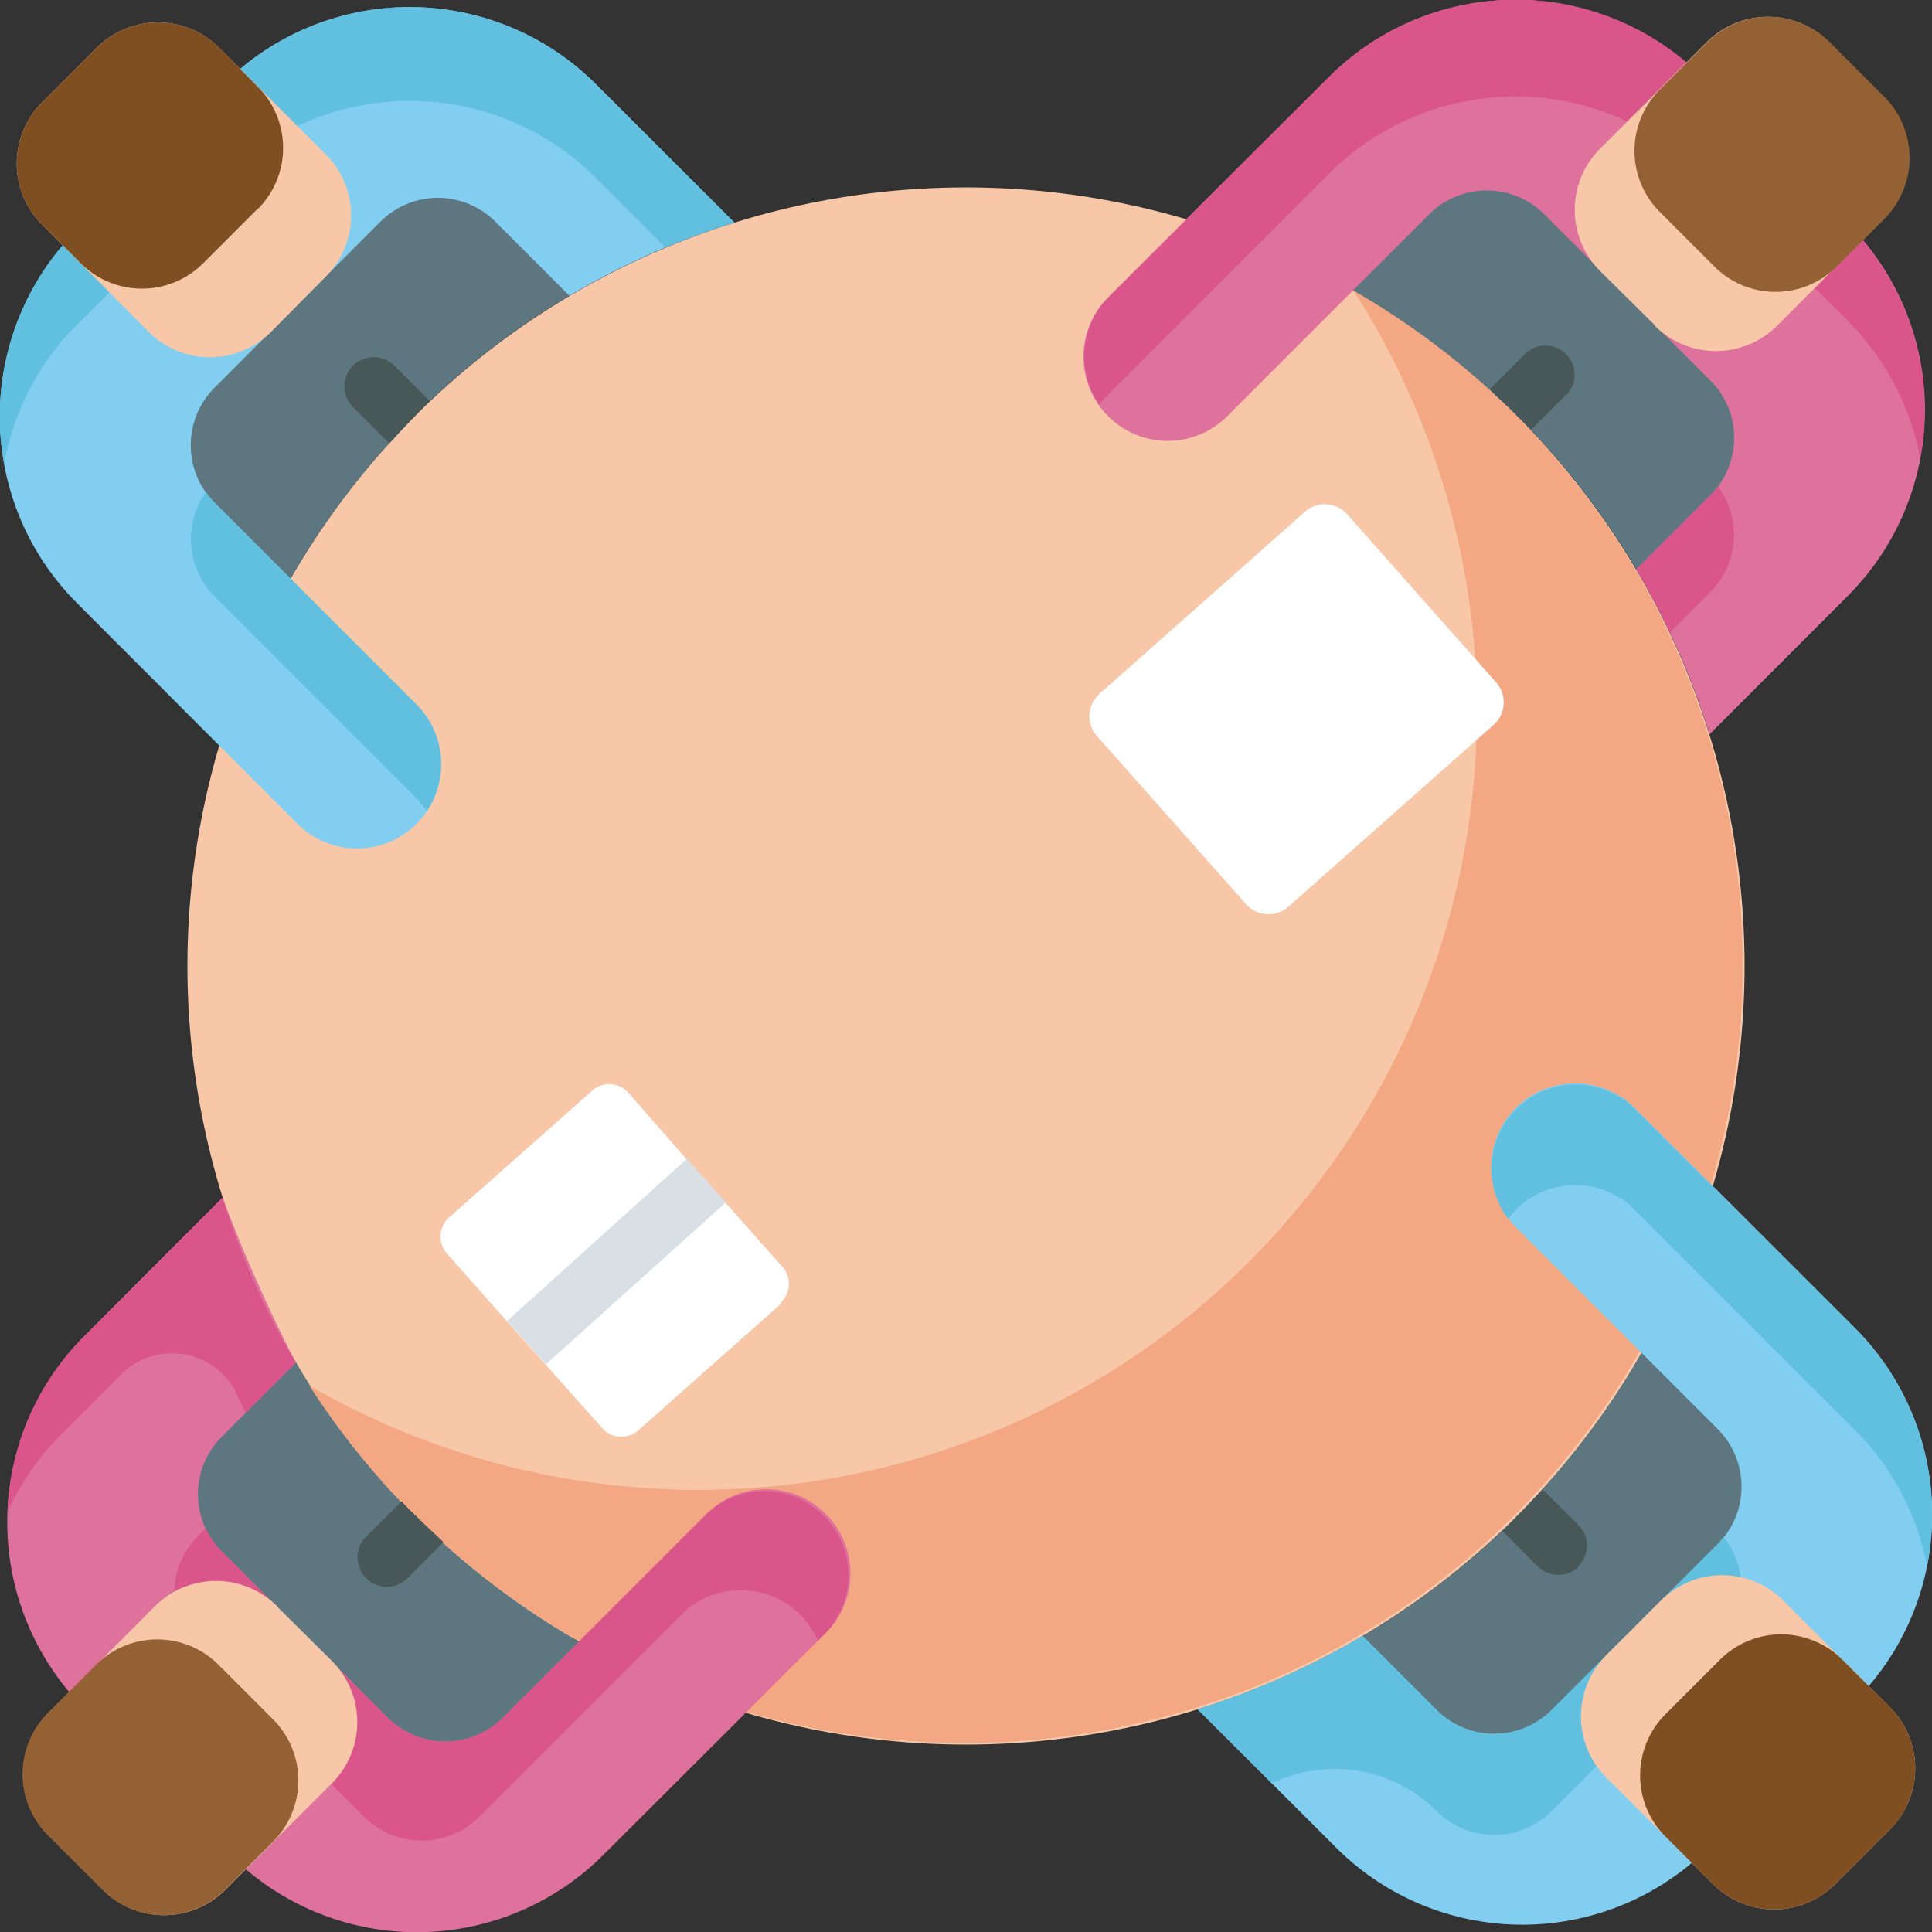 <svg xmlns="http://www.w3.org/2000/svg" width="134" height="134"><rect width="100%" height="100%" fill="#333333" stroke="none"/><defs><clipPath id="a"><path fill="none" d="M0 0h134v134H0z"/></clipPath><style>.b{fill:#5e7680}.c{fill:#f7c7a8}.d{clip-path:url(#a)}.f{fill:#df719d}.g{fill:#da568a}.h{fill:#485858}.i{fill:#946134}.j{fill:#82cef1}.k{fill:#61bfdf}.l{fill:#804f21}</style></defs><path class="b" d="M44.5 116.13l-13.62 13.61-26.29-26.3L18.1 89.93a51.39 51.39 0 002.42 4.58c2 3.42 16.28 17.45 19.59 19.36 1.43.82 2.9 1.58 4.39 2.26z"/><path class="c" d="M121 67a54 54 0 11-54-54 54 54 0 0154 54z"/><g class="d"><path d="M105.18 28.78a53.91 53.91 0 00-11.33-8.67 54 54 0 01-72.39 76 54 54 0 1083.72-67.28z" fill="#f3a782"/><path class="f" d="M5.86 92.66l9.58-9.59a107.11 107.11 0 005.08 11.44l-5.12 5.12a5.63 5.63 0 000 8l11.49 11.5a5.65 5.65 0 008 0l14-14a5.84 5.84 0 118.25 8.26l-15.29 15.26a18.29 18.29 0 01-24.8 1c-.36-.31-.7-.63-1-1L5.86 118.5c-.38-.38-.73-.77-1.07-1.16a18.27 18.27 0 011.07-24.68z"/><path class="b" d="M129.42 30.56l-13.51 13.51c-.72-1.56-1.53-3.08-2.41-4.58a54.21 54.21 0 00-7.32-9.67c-.33-.35-.66-.69-1-1-.13-.14-.27-.27-.41-.41-.48-.47-1-.93-1.47-1.39a54.42 54.42 0 00-9.39-6.85c-1.43-.82-2.9-1.58-4.39-2.26l13.61-13.65z"/><path class="f" d="M128.15 41.34l-9.58 9.59a53.1 53.1 0 00-2.66-6.86 51.39 51.39 0 00-2.42-4.58l5.12-5.12a5.63 5.63 0 000-8l-11.49-11.5a5.65 5.65 0 00-8 0l-14 14a5.84 5.84 0 11-8.26-8.26l15.3-15.26a18.29 18.29 0 0124.8-1c.36.31.71.63 1 1l10.19 10.15c.38.38.74.77 1.07 1.16a18.26 18.26 0 01-1.07 24.68z"/><path class="g" d="M76.91 27.32l15.25-15.26a18.29 18.29 0 0124.8-1c.36.31.71.63 1 1l10.15 10.15c.38.38.74.77 1.07 1.16a18.29 18.29 0 014 8.4 18.28 18.28 0 00-4-15.11c-.33-.39-.69-.78-1.07-1.16L118 5.35c-.33-.34-.68-.66-1-1a18.29 18.29 0 00-24.8 1L76.91 20.61a5.84 5.84 0 00-.65 7.48 5.89 5.89 0 01.65-.77z"/></g><path class="g" d="M119.15 33.73a5.38 5.38 0 01-.54.64l-5.12 5.12q1.28 2.15 2.33 4.39l2.79-2.8a5.64 5.64 0 00.54-7.35z"/><path class="h" d="M108.65 27.35l-2.45 2.45c-.33-.35-.66-.69-1-1-.13-.14-.27-.27-.41-.41-.48-.47-1-.93-1.47-1.39l2.45-2.45a2.026 2.026 0 012.87 2.86z"/><path class="c" d="M114.79 22.57L111 18.82a6 6 0 010-8.53l7.36-7.35a6 6 0 018.52 0l3.75 3.75a6 6 0 010 8.52l-7.35 7.36a6 6 0 01-8.53 0z"/><path class="i" d="M118.89 18.47l-3.75-3.75a6 6 0 010-8.52l3.26-3.26a6 6 0 018.52 0l3.75 3.75a6 6 0 010 8.52l-3.26 3.26a6 6 0 01-8.52 0z"/><path class="g" d="M14.27 106l-.51.51a5.63 5.63 0 000 8L25.25 126a5.65 5.65 0 008 0l14-14a5.83 5.83 0 019.48 1.8l.41-.41a5.84 5.84 0 10-8.26-8.26l-14 14a5.65 5.65 0 01-8 0L15.4 107.61a5.43 5.43 0 01-1.13-1.61zM4.22 99.52l4.23-4.24a5 5 0 018 1.44v.07c.19.4.38.8.58 1.2l3.48-3.48a51.39 51.39 0 01-2.42-4.58 54 54 0 01-2.66-6.86l-9.57 9.59a18.14 18.14 0 00-5.34 12.19 18.07 18.07 0 013.7-5.33z"/><path class="h" d="M30.72 107l-2.45 2.45a2 2 0 01-2.87 0 2 2 0 010-2.87l2.45-2.45c.33.35.66.69 1 1 .13.14.27.27.41.41.48.47 1 .94 1.47 1.39z"/><path class="c" d="M19.22 111.43l3.78 3.75a6 6 0 010 8.53l-7.36 7.35a6 6 0 01-8.52 0l-3.75-3.75a6 6 0 010-8.52l7.35-7.36a6 6 0 018.53 0z"/><path class="i" d="M15.17 115.48l3.75 3.75a6 6 0 010 8.52l-3.31 3.31a6 6 0 01-8.52 0l-3.75-3.75a6 6 0 010-8.52l3.31-3.31a6 6 0 018.52 0z"/><g class="d"><path class="b" d="M129.74 103.12l-26.3 26.29-13.51-13.51a52.8 52.8 0 004.58-2.42 53.33 53.33 0 009.67-7.31c.35-.33.7-.66 1-1 .14-.13.27-.27.41-.41.47-.48.94-1 1.39-1.47a54.42 54.42 0 006.85-9.39c.82-1.43 1.58-2.9 2.26-4.39z"/><path class="j" d="M92.66 128.14l-9.59-9.58a54.6 54.6 0 006.86-2.66 51.39 51.39 0 004.58-2.42l5.12 5.12a5.63 5.63 0 008 0l11.5-11.49a5.65 5.65 0 000-8l-14-14a5.84 5.84 0 118.26-8.26l15.26 15.25a18.29 18.29 0 011 24.8c-.31.36-.63.7-1 1l-10.15 10.24c-.38.38-.77.74-1.16 1.07a18.27 18.27 0 01-24.68-1.07z"/><path class="k" d="M105.13 83.91a5.84 5.84 0 018.26 0l15.26 15.26a18.19 18.19 0 015 9.42 18.26 18.26 0 00-5-16.44L113.39 76.9a5.84 5.84 0 00-8.79 7.64 8 8 0 01.53-.63z"/></g><path class="k" d="M88.4 123.6a10 10 0 0111.23 2 5.63 5.63 0 008 0l11.5-11.49a5.64 5.64 0 00.42-7.5 6.27 6.27 0 01-.42.48l-11.5 11.49a5.63 5.63 0 01-8 0l-5.12-5.12a51.39 51.39 0 01-4.58 2.42 54.6 54.6 0 01-6.86 2.66l5.13 5.13.2-.09z"/><path class="h" d="M109.52 108.64a2.06 2.06 0 01-1.44.59 2 2 0 01-1.43-.59l-2.45-2.45c.35-.33.7-.66 1-1 .14-.13.27-.27.41-.41.47-.48.94-1 1.39-1.47l2.46 2.45a2 2 0 010 2.87z"/><path class="c" d="M111.43 114.78l3.75-3.75a6 6 0 018.53 0l7.35 7.36a6 6 0 010 8.52l-3.75 3.75a6 6 0 01-8.52 0l-7.36-7.35a6 6 0 010-8.53z"/><path class="l" d="M115.53 118.88l3.75-3.75a6 6 0 018.52 0l3.26 3.26a6 6 0 010 8.52l-3.75 3.75a6 6 0 01-8.52 0l-3.26-3.26a6 6 0 010-8.52z"/><g class="d"><path class="b" d="M44.07 18.09a51.39 51.39 0 00-4.58 2.42 53.68 53.68 0 00-9.67 7.31l-1 1-.41.42c-.47.49-.94 1-1.38 1.48a53.51 53.51 0 00-6.86 9.38c-.82 1.43-1.58 2.9-2.26 4.38L4.26 30.87l26.3-26.29z"/><path class="j" d="M41.34 5.85l9.59 9.58a54.6 54.6 0 00-6.86 2.66 51.39 51.39 0 00-4.58 2.42l-5.12-5.12a5.63 5.63 0 00-8 0L14.89 26.88a5.65 5.65 0 000 8l14 14a5.84 5.84 0 01-8.26 8.26L5.35 41.84a18.29 18.29 0 01-1-24.8c.31-.36.63-.71 1-1L15.5 5.85c.38-.38.77-.74 1.16-1.07a18.26 18.26 0 0124.68 1.07z"/><path class="k" d="M14.89 34.86a5.33 5.33 0 01-.61-.74 5.65 5.65 0 00.61 7.25l14 14a5.37 5.37 0 01.71.88 5.86 5.86 0 00-.71-7.39zM4.38 23.55c.31-.36.63-.71 1-1.05L15.5 12.35c.38-.37.77-.73 1.16-1.06a18.26 18.26 0 0124.68 1.06l4.82 4.82q2.36-1 4.77-1.74l-9.59-9.58a18.26 18.26 0 00-24.68-1.07c-.39.33-.78.69-1.16 1.07L5.35 16c-.34.33-.66.68-1 1A18.31 18.31 0 00.29 32.18a18.17 18.17 0 014.09-8.63z"/></g><path class="h" d="M29.82 27.82c-.35.33-.7.66-1 1l-.41.42c-.47.49-.94 1-1.38 1.48h-.06l-2.45-2.45a2.03 2.03 0 112.87-2.87l2.41 2.4z"/><path class="c" d="M22.57 19.21L18.82 23a6 6 0 01-8.53 0l-7.35-7.4a6 6 0 010-8.52l3.75-3.75a6 6 0 018.52 0l7.36 7.35a6 6 0 010 8.53z"/><path class="l" d="M17.86 14.49l-3.75 3.75a6 6 0 01-8.53 0L2.94 15.6a6 6 0 010-8.52l3.75-3.75a6 6 0 018.52 0L17.86 6a6 6 0 010 8.52z"/><path d="M54.19 90.41l-9.92 8.8a1.77 1.77 0 01-2.5-.15l-3.93-4.42-2.69-3-4.15-4.7a1.77 1.77 0 01.15-2.5l9.93-8.8a1.77 1.77 0 012.5.15l4 4.57 2.69 3 4 4.51a1.76 1.76 0 01-.15 2.5zm49.41-40.14L89.36 62.89a2.09 2.09 0 01-2.94-.18L76.09 51.06a2.08 2.08 0 01.17-2.94L90.5 35.5a2.08 2.08 0 012.94.17l10.33 11.66a2.08 2.08 0 01-.17 2.94z" fill="#fff"/><path d="M50.34 83.4L37.86 94.63l-2.7-3 12.48-11.26z" fill="#d8e0e6"/></svg>